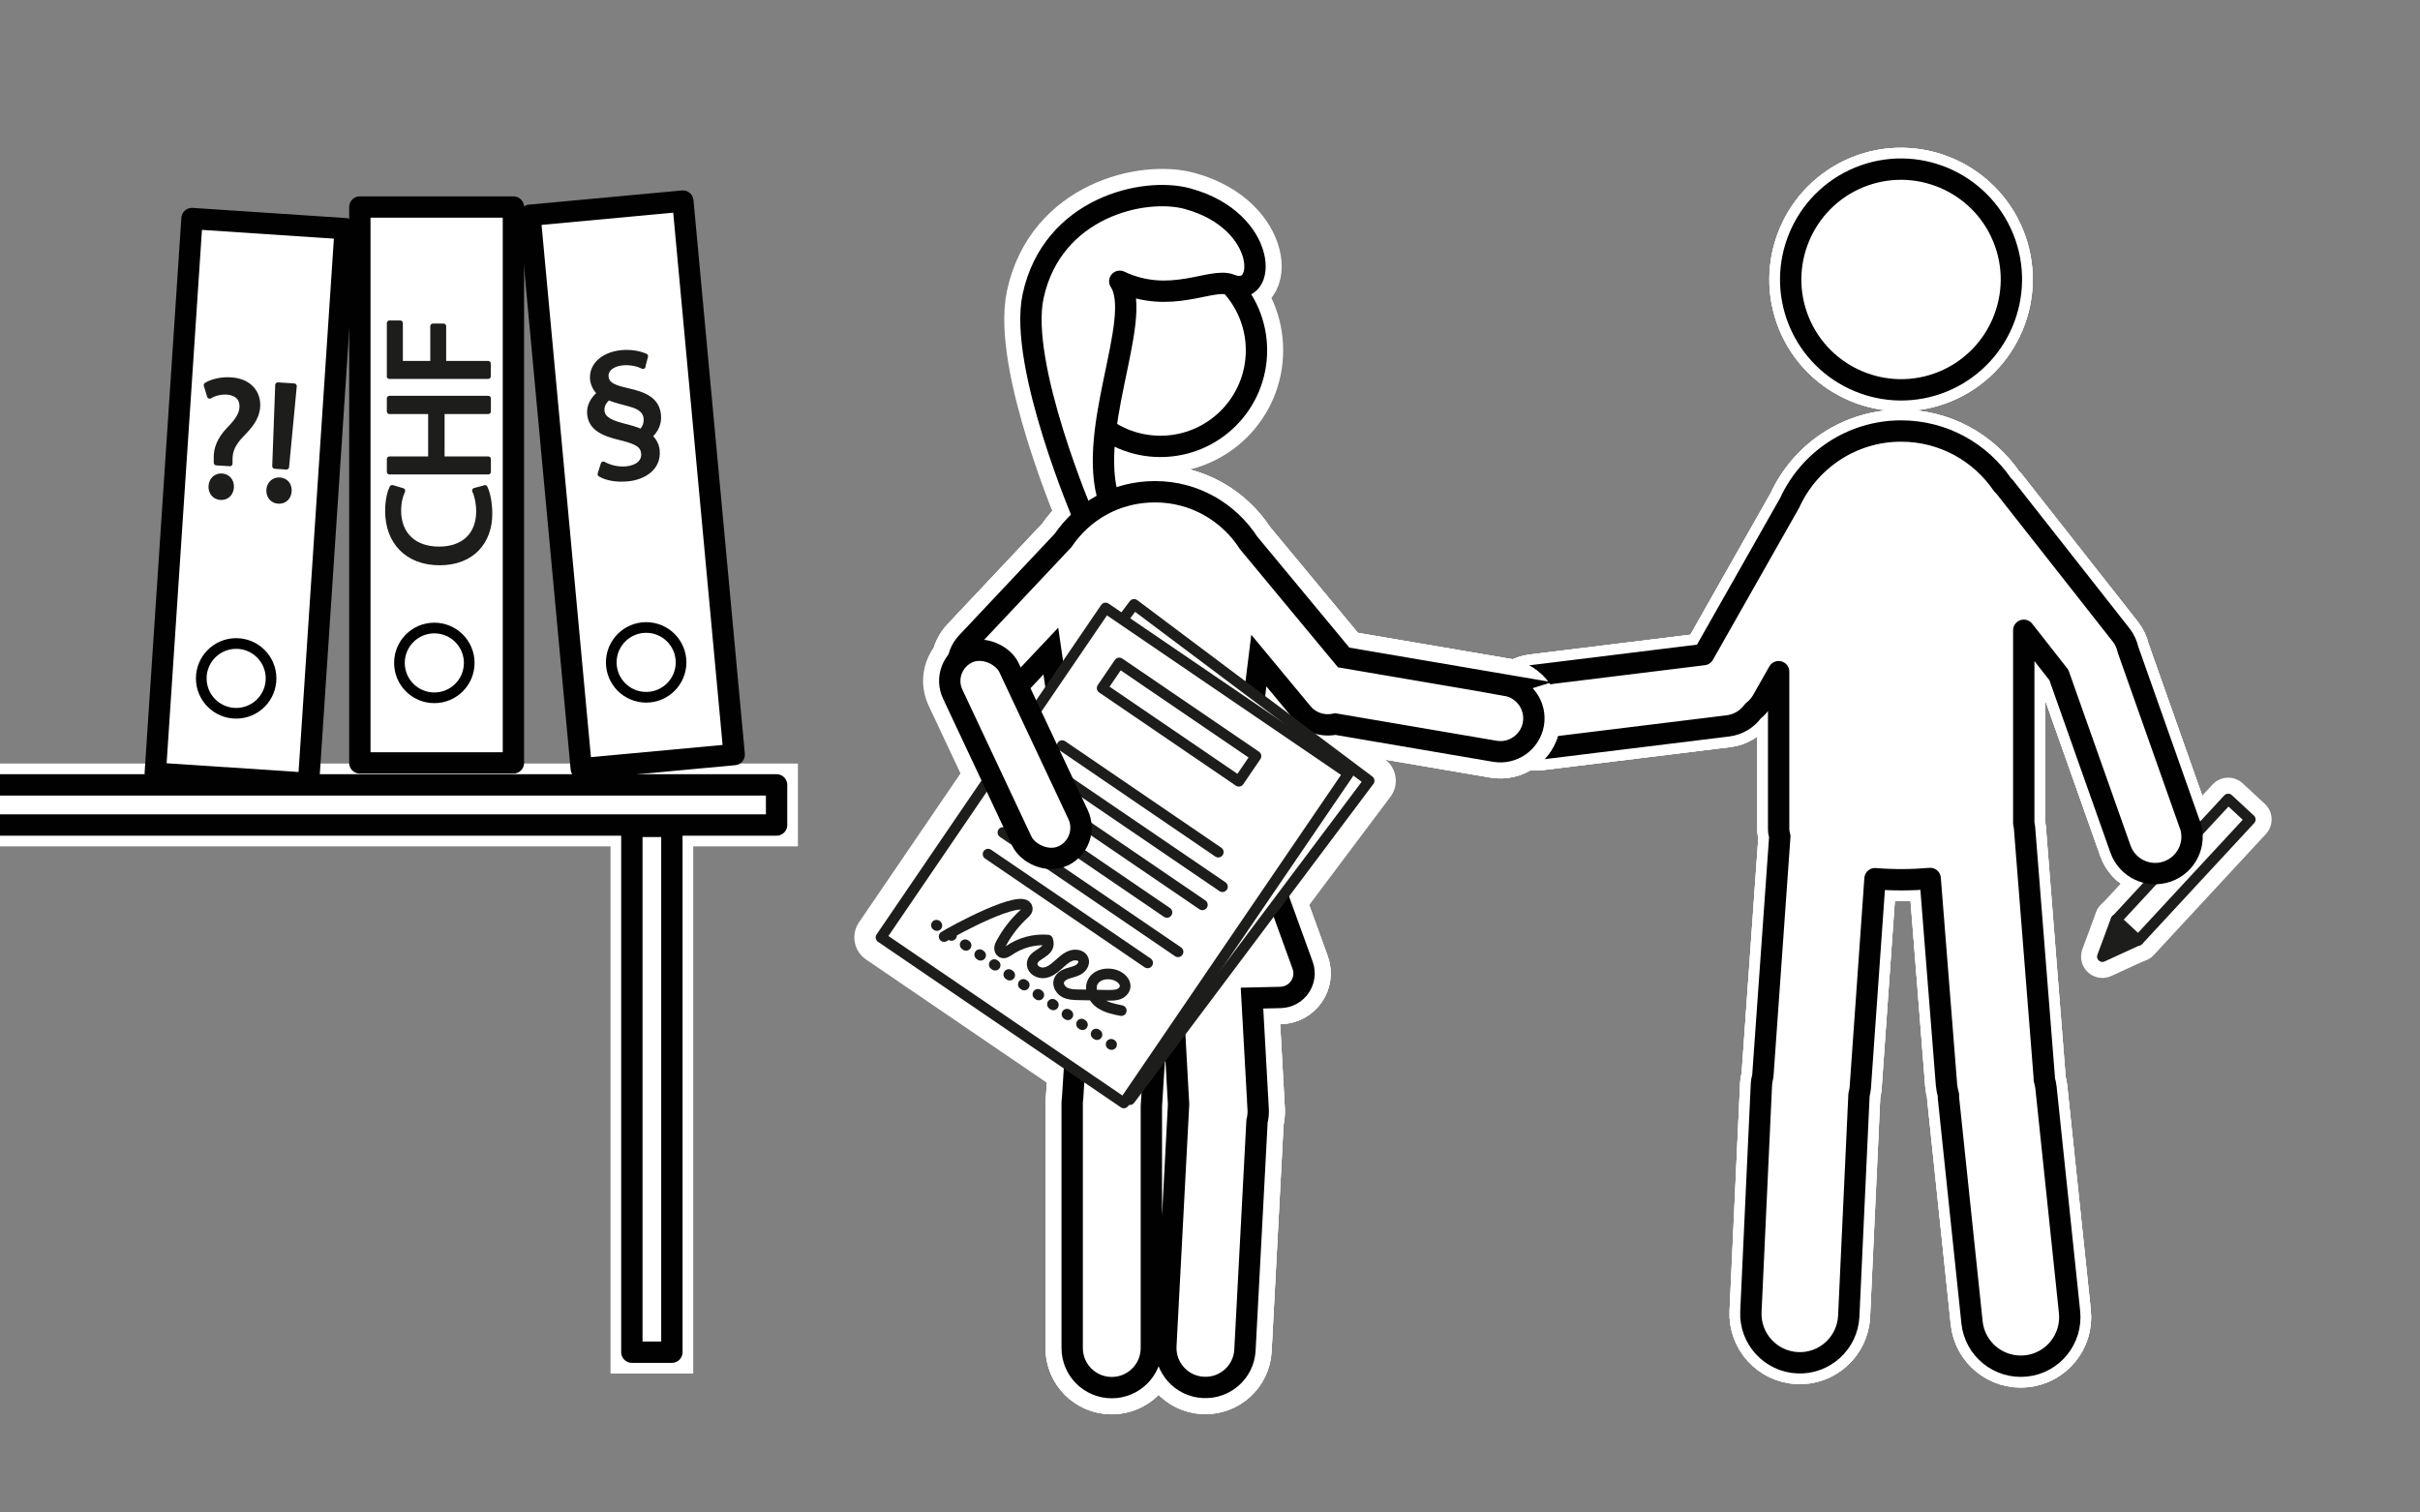 <?xml version="1.0" encoding="UTF-8"?>
<svg id="vertrags-_x2F_budgetmanagement" xmlns="http://www.w3.org/2000/svg" version="1.1" viewBox="0 0 226.77 141.73">
  <rect x="0" y="0" width="226.77" height="141.73" fill="#808080" stroke="none"/>
  <!-- Generator: Adobe Illustrator 29.1.0, SVG Export Plug-In . SVG Version: 2.1.0 Build 142)  -->
  <defs>
    <style>
      .st0, .st1, .st2, .st3, .st4, .st5, .st6, .st7, .st8, .st9, .st10 {
        stroke-linecap: round;
        stroke-linejoin: round;
      }

      .st0, .st11, .st10 {
        fill: #1d1d1b;
      }

      .st0, .st2, .st3, .st4, .st8, .st10 {
        stroke: #1d1d1b;
      }

      .st12, .st1, .st2, .st13, .st7 {
        fill: #fff;
      }

      .st12, .st1, .st14, .st7, .st9 {
        stroke: #010101;
      }

      .st12, .st1, .st14, .st9 {
        stroke-width: 2px;
      }

      .st12, .st14 {
        stroke-miterlimit: 10;
      }

      .st3 {
        stroke-dasharray: .1 1.55;
      }

      .st3, .st4, .st15, .st5, .st6, .st14, .st8, .st9 {
        fill: none;
      }

      .st4, .st10 {
        stroke-width: .5px;
      }

      .st15, .st5, .st6 {
        stroke: #fff;
      }

      .st15, .st6 {
        stroke-width: 4px;
      }

      .st5 {
        stroke-width: 5px;
      }
    </style>
  </defs>
  <g>
    <g>
      <g>
        <rect class="st6" x="196.85" y="80.07" width="15.44" height="2.82" transform="translate(5.79 176.2) rotate(-47.19)"/>
        <polyline class="st6" points="198.29 86.18 197.01 89.64 200.36 88.1"/>
      </g>
      <g>
        <path class="st6" d="M182.06,35.76c5.28-2.17,7.81-8.21,5.65-13.49-2.17-5.28-8.21-7.81-13.49-5.65-5.28,2.17-7.81,8.21-5.65,13.49,2.17,5.28,8.21,7.81,13.49,5.65ZM205.2,77.26l-5.79-16.38c-.11-.48-.31-.95-.64-1.37l-10.9-13.86c-.07-.09-.16-.16-.23-.24-2.07-3.03-5.54-5.02-9.49-5.02-4.64,0-8.63,2.76-10.44,6.72l-8.07,14.23-16.07,1.98c-1.89.23-3.24,1.96-3,3.85.23,1.89,1.96,3.24,3.85,3l17.5-2.15c.98-.12,1.81-.65,2.35-1.39.35-.27.66-.62.89-1.03l1.51-2.66v14.74c0,.24.04.47.11.69l-1.59,22.44c-.08.3-.13.61-.14.94l-.98,21.15c-.12,2.53,1.84,4.68,4.37,4.8,2.53.12,4.68-1.84,4.8-4.37l.96-20.73c.05-.22.1-.44.12-.67l1.38-19.59c1.7.14,3.47.13,5.17-.02l1.53,19.34c.03.32.09.64.18.94,0,.09,0,.17,0,.26l2.21,21.05c.26,2.52,2.52,4.35,5.05,4.09,2.52-.26,4.35-2.52,4.09-5.05l-2.21-21.05c-.03-.26-.09-.52-.16-.76,0-.07,0-.13,0-.2l-1.85-23.39c-.01-.14-.05-.27-.07-.4v-18.09l3.29,4.19,5.77,16.31c.64,1.8,2.61,2.74,4.41,2.1s2.74-2.61,2.1-4.41Z"/>
        <path class="st6" d="M182.06,35.76c5.28-2.17,7.81-8.21,5.65-13.49-2.17-5.28-8.21-7.81-13.49-5.65-5.28,2.17-7.81,8.21-5.65,13.49,2.17,5.28,8.21,7.81,13.49,5.65ZM205.2,77.26l-5.79-16.38c-.11-.48-.31-.95-.64-1.37l-10.9-13.86c-.07-.09-.16-.16-.23-.24-2.07-3.03-5.54-5.02-9.49-5.02-4.64,0-8.63,2.76-10.44,6.72l-8.07,14.23-16.07,1.98c-1.89.23-3.24,1.96-3,3.85.23,1.89,1.96,3.24,3.85,3l17.5-2.15c.98-.12,1.81-.65,2.35-1.39.35-.27.66-.62.89-1.03l1.51-2.66v14.74c0,.24.04.47.11.69l-1.59,22.44c-.08.3-.13.61-.14.94l-.98,21.15c-.12,2.53,1.84,4.68,4.37,4.8,2.53.12,4.68-1.84,4.8-4.37l.96-20.73c.05-.22.1-.44.12-.67l1.38-19.59c1.7.14,3.47.13,5.17-.02l1.53,19.34c.03.32.09.64.18.94,0,.09,0,.17,0,.26l2.21,21.05c.26,2.52,2.52,4.35,5.05,4.09,2.52-.26,4.35-2.52,4.09-5.05l-2.21-21.05c-.03-.26-.09-.52-.16-.76,0-.07,0-.13,0-.2l-1.85-23.39c-.01-.14-.05-.27-.07-.4v-18.09l3.29,4.19,5.77,16.31c.64,1.8,2.61,2.74,4.41,2.1s2.74-2.61,2.1-4.41Z"/>
        <path class="st6" d="M182.06,35.76c5.28-2.17,7.81-8.21,5.65-13.49-2.17-5.28-8.21-7.81-13.49-5.65-5.28,2.17-7.81,8.21-5.65,13.49,2.17,5.28,8.21,7.81,13.49,5.65ZM205.2,77.26l-5.79-16.38c-.11-.48-.31-.95-.64-1.37l-10.9-13.86c-.07-.09-.16-.16-.23-.24-2.07-3.03-5.54-5.02-9.49-5.02-4.64,0-8.63,2.76-10.44,6.72l-8.07,14.23-16.07,1.98c-1.89.23-3.24,1.96-3,3.85.23,1.89,1.96,3.24,3.85,3l17.5-2.15c.98-.12,1.81-.65,2.35-1.39.35-.27.66-.62.89-1.03l1.51-2.66v14.74c0,.24.04.47.11.69l-1.59,22.44c-.08.3-.13.61-.14.94l-.98,21.15c-.12,2.53,1.84,4.68,4.37,4.8,2.53.12,4.68-1.84,4.8-4.37l.96-20.73c.05-.22.1-.44.12-.67l1.38-19.59c1.7.14,3.47.13,5.17-.02l1.53,19.34c.03.32.09.64.18.94,0,.09,0,.17,0,.26l2.21,21.05c.26,2.52,2.52,4.35,5.05,4.09,2.52-.26,4.35-2.52,4.09-5.05l-2.21-21.05c-.03-.26-.09-.52-.16-.76,0-.07,0-.13,0-.2l-1.85-23.39c-.01-.14-.05-.27-.07-.4v-18.09l3.29,4.19,5.77,16.31c.64,1.8,2.61,2.74,4.41,2.1s2.74-2.61,2.1-4.41Z"/>
      </g>
    </g>
    <g>
      <g>
        <rect class="st2" x="196.85" y="80.07" width="15.44" height="2.82" transform="translate(5.79 176.2) rotate(-47.19)"/>
        <polyline class="st0" points="198.29 86.18 197.01 89.64 200.36 88.1"/>
      </g>
      <g>
        <path class="st13" d="M182.06,35.76c5.28-2.17,7.81-8.21,5.65-13.49-2.17-5.28-8.21-7.81-13.49-5.65-5.28,2.17-7.81,8.21-5.65,13.49,2.17,5.28,8.21,7.81,13.49,5.65ZM205.2,77.26l-5.79-16.38c-.11-.48-.31-.95-.64-1.37l-10.9-13.86c-.07-.09-.16-.16-.23-.24-2.07-3.03-5.54-5.02-9.49-5.02-4.64,0-8.63,2.76-10.44,6.72l-8.07,14.23-16.07,1.98c-1.89.23-3.24,1.96-3,3.85.23,1.89,1.96,3.24,3.85,3l17.5-2.15c.98-.12,1.81-.65,2.35-1.39.35-.27.66-.62.89-1.03l1.51-2.66v14.74c0,.24.04.47.11.69l-1.59,22.44c-.08.3-.13.61-.14.94l-.98,21.15c-.12,2.53,1.84,4.68,4.37,4.8,2.53.12,4.68-1.84,4.8-4.37l.96-20.73c.05-.22.1-.44.12-.67l1.38-19.59c1.7.14,3.47.13,5.17-.02l1.53,19.34c.03.32.09.64.18.94,0,.09,0,.17,0,.26l2.21,21.05c.26,2.52,2.52,4.35,5.05,4.09,2.52-.26,4.35-2.52,4.09-5.05l-2.21-21.05c-.03-.26-.09-.52-.16-.76,0-.07,0-.13,0-.2l-1.85-23.39c-.01-.14-.05-.27-.07-.4v-18.09l3.29,4.19,5.77,16.31c.64,1.8,2.61,2.74,4.41,2.1s2.74-2.61,2.1-4.41Z"/>
        <path class="st9" d="M182.06,35.76c5.28-2.17,7.81-8.21,5.65-13.49-2.17-5.28-8.21-7.81-13.49-5.65-5.28,2.17-7.81,8.21-5.65,13.49,2.17,5.28,8.21,7.81,13.49,5.65ZM205.2,77.26l-5.79-16.38c-.11-.48-.31-.95-.64-1.37l-10.9-13.86c-.07-.09-.16-.16-.23-.24-2.07-3.03-5.54-5.02-9.49-5.02-4.64,0-8.63,2.76-10.44,6.72l-8.07,14.23-16.07,1.98c-1.89.23-3.24,1.96-3,3.85.23,1.89,1.96,3.24,3.85,3l17.5-2.15c.98-.12,1.81-.65,2.35-1.39.35-.27.66-.62.89-1.03l1.51-2.66v14.74c0,.24.04.47.11.69l-1.59,22.44c-.08.3-.13.61-.14.94l-.98,21.15c-.12,2.53,1.84,4.68,4.37,4.8,2.53.12,4.68-1.84,4.8-4.37l.96-20.73c.05-.22.1-.44.12-.67l1.38-19.59c1.7.14,3.47.13,5.17-.02l1.53,19.34c.03.32.09.64.18.94,0,.09,0,.17,0,.26l2.21,21.05c.26,2.52,2.52,4.35,5.05,4.09,2.52-.26,4.35-2.52,4.09-5.05l-2.21-21.05c-.03-.26-.09-.52-.16-.76,0-.07,0-.13,0-.2l-1.85-23.39c-.01-.14-.05-.27-.07-.4v-18.09l3.29,4.19,5.77,16.31c.64,1.8,2.61,2.74,4.41,2.1s2.74-2.61,2.1-4.41Z"/>
      </g>
    </g>
  </g>
  <g>
    <g>
      <rect class="st15" x="-3.2" y="73.55" width="75.97" height="3.76"/>
      <rect class="st15" x="59.21" y="77.44" width="3.75" height="49.27"/>
    </g>
    <g>
      <rect class="st1" x="-3.2" y="73.55" width="75.97" height="3.76"/>
      <rect class="st1" x="59.21" y="77.44" width="3.75" height="49.27"/>
    </g>
  </g>
  <g>
    <g>
      <circle class="st5" cx="108.74" cy="32.83" r="9"/>
      <path class="st5" d="M101.58,48.57s-6.16-14.37-4.77-20.82c1.8-8.33,10.41-10.25,14.48-9.13,7.6,2.08,7.54,9.46,4.01,8.06-1.77-.71-5.62,1.93-10.37-.32,2.34,3.55-3.58,14.65-.74,21.26"/>
      <g>
        <path class="st5" d="M141.16,64.21l-15.25-2.6-8.91-10.74c-1.86-2.88-5.08-4.79-8.76-4.79s-6.75,1.81-8.63,4.57l-9.01,9.57c-1.19,1.26-1.13,3.24.13,4.43s3.24,1.13,4.43-.13l3.31-3.51,2.12,14.56-4.48,15.51c-.42,1.47.7,2.92,2.22,2.89l2.75-.06-.57,9c-.01.13-.04.25-.04.38v23.03c0,2.05,1.66,3.71,3.71,3.71s3.71-1.66,3.71-3.71v-22.62s0-.02,0-.04l.63-9.92,1.38-.03.54,9.78-1.19,22.62c-.11,2.05,1.46,3.8,3.51,3.9,2.05.11,3.8-1.46,3.9-3.51l1.13-21.43c.08-.34.13-.7.11-1.07l-.05-.88c0-.13,0-.26-.02-.39l-.51-9.2,2.67-.06c1.55-.04,2.6-1.58,2.07-3.03l-5.69-15.7h0l1.59-12.84,4.04,4.87c.77.96,1.99,1.33,3.12,1.08l14.95,2.55c1.71.29,3.32-.86,3.62-2.56.29-1.71-.86-3.32-2.56-3.62Z"/>
        <path class="st5" d="M141.16,64.21l-15.25-2.6-8.91-10.74c-1.86-2.88-5.08-4.79-8.76-4.79s-6.75,1.81-8.63,4.57l-9.01,9.57c-1.19,1.26-1.13,3.24.13,4.43s3.24,1.13,4.43-.13l3.31-3.51,2.12,14.56-4.48,15.51c-.42,1.47.7,2.92,2.22,2.89l2.75-.06-.57,9c-.01.13-.04.25-.04.38v23.03c0,2.05,1.66,3.71,3.71,3.71s3.71-1.66,3.71-3.71v-22.62s0-.02,0-.04l.63-9.92,1.38-.03.54,9.78-1.19,22.62c-.11,2.05,1.46,3.8,3.51,3.9,2.05.11,3.8-1.46,3.9-3.51l1.13-21.43c.08-.34.13-.7.11-1.07l-.05-.88c0-.13,0-.26-.02-.39l-.51-9.2,2.67-.06c1.55-.04,2.6-1.58,2.07-3.03l-5.69-15.7h0l1.59-12.84,4.04,4.87c.77.96,1.99,1.33,3.12,1.08l14.95,2.55c1.71.29,3.32-.86,3.62-2.56.29-1.71-.86-3.32-2.56-3.62Z"/>
        <path class="st5" d="M141.16,64.21l-15.25-2.6-8.91-10.74c-1.86-2.88-5.08-4.79-8.76-4.79s-6.75,1.81-8.63,4.57l-9.01,9.57c-1.19,1.26-1.13,3.24.13,4.43s3.24,1.13,4.43-.13l3.31-3.51,2.12,14.56-4.48,15.51c-.42,1.47.7,2.92,2.22,2.89l2.75-.06-.57,9c-.01.13-.04.25-.04.38v23.03c0,2.05,1.66,3.71,3.71,3.71s3.71-1.66,3.71-3.71v-22.62s0-.02,0-.04l.63-9.92,1.38-.03.54,9.78-1.19,22.62c-.11,2.05,1.46,3.8,3.51,3.9,2.05.11,3.8-1.46,3.9-3.51l1.13-21.43c.08-.34.13-.7.11-1.07l-.05-.88c0-.13,0-.26-.02-.39l-.51-9.2,2.67-.06c1.55-.04,2.6-1.58,2.07-3.03l-5.69-15.7h0l1.59-12.84,4.04,4.87c.77.96,1.99,1.33,3.12,1.08l14.95,2.55c1.71.29,3.32-.86,3.62-2.56.29-1.71-.86-3.32-2.56-3.62Z"/>
      </g>
      <g>
        <line class="st5" x1="100.91" y1="67.84" x2="116.23" y2="78.28"/>
        <rect class="st5" x="87.39" y="66.07" width="37.36" height="27.54" transform="translate(-21.45 116.77) rotate(-53.12)"/>
        <rect class="st5" x="85.77" y="66.39" width="37.36" height="27.54" transform="translate(-20.61 121.32) rotate(-55.72)"/>
        <rect class="st5" x="109.06" y="59.91" width="2.85" height="15.5" transform="translate(-7.65 120.85) rotate(-55.72)"/>
        <line class="st5" x1="99.53" y1="69.87" x2="114.16" y2="79.85"/>
        <line class="st5" x1="98.14" y1="71.91" x2="114.55" y2="83.09"/>
        <line class="st5" x1="96.75" y1="73.94" x2="112.67" y2="84.79"/>
        <line class="st5" x1="95.37" y1="75.97" x2="109.35" y2="85.5"/>
        <line class="st5" x1="93.98" y1="78.01" x2="110.39" y2="89.19"/>
        <line class="st5" x1="92.59" y1="80.04" x2="107.54" y2="90.23"/>
        <g>
          <line class="st5" x1="87.75" y1="86.7" x2="104.16" y2="97.88"/>
          <g>
            <line class="st5" x1="87.75" y1="86.7" x2="87.79" y2="86.73"/>
            <line class="st5" x1="89.08" y1="87.6" x2="103.48" y2="97.42"/>
            <line class="st5" x1="104.12" y1="97.86" x2="104.16" y2="97.88"/>
          </g>
        </g>
      </g>
      <rect class="st5" x="92.23" y="60.18" width="5.83" height="21.03" rx="2.91" ry="2.91" transform="translate(-21.03 47.17) rotate(-25.17)"/>
    </g>
    <g>
      <circle class="st12" cx="108.74" cy="32.83" r="9"/>
      <path class="st1" d="M101.58,48.57s-6.16-14.37-4.77-20.82c1.8-8.33,10.41-10.25,14.48-9.13,7.6,2.08,7.54,9.46,4.01,8.06-1.77-.71-5.62,1.93-10.37-.32,2.34,3.55-3.58,14.65-.74,21.26"/>
      <g>
        <path class="st13" d="M141.16,64.21l-15.25-2.6-8.91-10.74c-1.86-2.88-5.08-4.79-8.76-4.79s-6.75,1.81-8.63,4.57l-9.01,9.57c-1.19,1.26-1.13,3.24.13,4.43s3.24,1.13,4.43-.13l3.31-3.51,2.12,14.56-4.48,15.51c-.42,1.47.7,2.92,2.22,2.89l2.75-.06-.57,9c-.01.13-.04.25-.04.38v23.03c0,2.05,1.66,3.71,3.71,3.71s3.71-1.66,3.71-3.71v-22.62s0-.02,0-.04l.63-9.92,1.38-.03.54,9.78-1.19,22.62c-.11,2.05,1.46,3.8,3.51,3.9,2.05.11,3.8-1.46,3.9-3.51l1.13-21.43c.08-.34.13-.7.11-1.07l-.05-.88c0-.13,0-.26-.02-.39l-.51-9.2,2.67-.06c1.55-.04,2.6-1.58,2.07-3.03l-5.69-15.7h0l1.59-12.84,4.04,4.87c.77.96,1.99,1.33,3.12,1.08l14.95,2.55c1.71.29,3.32-.86,3.62-2.56.29-1.71-.86-3.32-2.56-3.62Z"/>
        <path class="st14" d="M141.16,64.21l-15.25-2.6-8.91-10.74c-1.86-2.88-5.08-4.79-8.76-4.79s-6.75,1.81-8.63,4.57l-9.01,9.57c-1.19,1.26-1.13,3.24.13,4.43s3.24,1.13,4.43-.13l3.31-3.51,2.12,14.56-4.48,15.51c-.42,1.47.7,2.92,2.22,2.89l2.75-.06-.57,9c-.01.13-.04.25-.04.38v23.03c0,2.05,1.66,3.71,3.71,3.71s3.71-1.66,3.71-3.71v-22.62s0-.02,0-.04l.63-9.92,1.38-.03.54,9.78-1.19,22.62c-.11,2.05,1.46,3.8,3.51,3.9,2.05.11,3.8-1.46,3.9-3.51l1.13-21.43c.08-.34.13-.7.11-1.07l-.05-.88c0-.13,0-.26-.02-.39l-.51-9.2,2.67-.06c1.55-.04,2.6-1.58,2.07-3.03l-5.69-15.7h0l1.59-12.84,4.04,4.87c.77.96,1.99,1.33,3.12,1.08l14.95,2.55c1.71.29,3.32-.86,3.62-2.56.29-1.71-.86-3.32-2.56-3.62Z"/>
      </g>
      <g>
        <line class="st2" x1="100.91" y1="67.84" x2="116.23" y2="78.28"/>
        <rect class="st2" x="87.39" y="66.07" width="37.36" height="27.54" transform="translate(-21.45 116.77) rotate(-53.12)"/>
        <rect class="st2" x="85.77" y="66.39" width="37.36" height="27.54" transform="translate(-20.61 121.32) rotate(-55.72)"/>
        <rect class="st2" x="109.06" y="59.91" width="2.85" height="15.5" transform="translate(-7.65 120.85) rotate(-55.72)"/>
        <line class="st2" x1="99.53" y1="69.87" x2="114.16" y2="79.85"/>
        <line class="st2" x1="98.14" y1="71.91" x2="114.55" y2="83.09"/>
        <line class="st2" x1="96.75" y1="73.94" x2="112.67" y2="84.79"/>
        <line class="st2" x1="95.37" y1="75.97" x2="109.35" y2="85.5"/>
        <line class="st2" x1="93.98" y1="78.01" x2="110.39" y2="89.19"/>
        <line class="st2" x1="92.59" y1="80.04" x2="107.54" y2="90.23"/>
        <g>
          <line class="st13" x1="87.75" y1="86.7" x2="104.16" y2="97.88"/>
          <g>
            <line class="st8" x1="87.75" y1="86.7" x2="87.79" y2="86.73"/>
            <line class="st3" x1="89.08" y1="87.6" x2="103.48" y2="97.42"/>
            <line class="st8" x1="104.12" y1="97.86" x2="104.16" y2="97.88"/>
          </g>
        </g>
      </g>
      <rect class="st1" x="92.23" y="60.18" width="5.83" height="21.03" rx="2.91" ry="2.91" transform="translate(-21.03 47.17) rotate(-25.17)"/>
    </g>
  </g>
  <path class="st8" d="M88.47,87.76c.7-.46,7.53-4.18,7.79-2.67.04.23-.15.42-.33.58-.85.78-1.56,1.7-2.1,2.71-.08.14-.15.29-.16.45s.05.34.2.42c.22.12.47-.04.68-.18,1.05-.73,2.35-1.08,3.63-.98.41,1.28-1.51,1.22-1.46,2.29.03.51.61.84,1.12.78s.93-.4,1.31-.74.76-.71,1.24-.87c.42-.14.99-.04,1.13.38.12.35-.13.74-.45.93s-.7.25-1.05.37-.7.35-.8.71c-.11.42.19.86.57,1.06s.84.21,1.27.22c.93.02,1.85.03,2.78.05.32,0,.66,0,.96-.1s.58-.36.63-.68c.06-.44-.31-.82-.7-1.02-.84-.42-2.07-.2-2.39.68-.24.67.15,1.44.73,1.85s1.3.56,2,.7"/>
  <g>
    <rect class="st1" x="52.03" y="19.4" width="14.39" height="52.09" transform="translate(-3.94 5.66) rotate(-5.3)"/>
    <circle class="st7" cx="60.55" cy="62.07" r="3.27"/>
    <path class="st10" d="M60.25,34.32c-.43-.21-1.09-.41-1.94-.33-.93.09-1.6.61-1.53,1.32.08.82.89,1.05,2.11,1.33,1.49.34,2.67.83,2.8,2.25.08.82-.26,1.46-.85,2,.29.2.67.69.73,1.33.15,1.66-1.31,2.51-2.78,2.64-.96.09-1.9-.05-2.54-.43l.29-.93c.4.23,1.21.54,2.14.45,1.01-.09,1.72-.62,1.65-1.46-.07-.74-.56-1.09-2.08-1.46-1.68-.4-2.85-.88-2.98-2.24-.06-.6.19-1.34.98-1.95-.34-.22-.64-.74-.71-1.27-.13-1.39,1.09-2.36,2.71-2.51.88-.08,1.66.07,2.23.32l-.25.93ZM58.2,39.87c.83.21,1.48.39,1.87.59.37-.32.53-.78.49-1.27-.06-.6-.48-1.07-1.54-1.34-.65-.18-1.48-.37-2.01-.62-.47.41-.66.82-.61,1.3.05.57.52,1,1.81,1.34Z"/>
  </g>
  <g>
    <rect class="st1" x="16.26" y="20.9" width="14.39" height="52.09" transform="translate(3.15 -1.45) rotate(3.79)"/>
    <circle class="st7" cx="22.13" cy="63.57" r="3.27"/>
    <g>
      <g>
        <path class="st11" d="M20.28,43.36v-.41c-.04-.86.3-1.77,1.16-2.67.77-.79,1.2-1.38,1.25-2.09.05-.81-.42-1.38-1.41-1.46-.57-.04-1.21.11-1.63.38l-.31-1.02c.55-.34,1.46-.54,2.3-.48,1.82.12,2.57,1.3,2.49,2.5-.07,1.08-.72,1.81-1.54,2.66-.75.78-1.05,1.45-1.05,2.26v.41s-1.24-.08-1.24-.08ZM19.79,45.55c.04-.59.46-.97,1.01-.93s.91.47.87,1.06c-.04.55-.43.96-1.01.92-.55-.04-.9-.49-.87-1.04Z"/>
        <path class="st11" d="M25.21,45.91c.04-.57.46-.95,1-.92.57.04.91.47.87,1.04s-.43.96-1,.92-.9-.49-.87-1.04ZM25.76,43.68l.28-7.6,1.52.1-.72,7.57-1.07-.07Z"/>
      </g>
      <g>
        <path class="st4" d="M20.28,43.36v-.41c-.04-.86.3-1.77,1.16-2.67.77-.79,1.2-1.38,1.25-2.09.05-.81-.42-1.38-1.41-1.46-.57-.04-1.21.11-1.63.38l-.31-1.02c.55-.34,1.46-.54,2.3-.48,1.82.12,2.57,1.3,2.49,2.5-.07,1.08-.72,1.81-1.54,2.66-.75.78-1.05,1.45-1.05,2.26v.41s-1.24-.08-1.24-.08ZM19.79,45.55c.04-.59.46-.97,1.01-.93s.91.47.87,1.06c-.04.55-.43.96-1.01.92-.55-.04-.9-.49-.87-1.04Z"/>
        <path class="st4" d="M25.21,45.91c.04-.57.46-.95,1-.92.57.04.91.47.87,1.04s-.43.96-1,.92-.9-.49-.87-1.04ZM25.76,43.68l.28-7.6,1.52.1-.72,7.57-1.07-.07Z"/>
      </g>
    </g>
  </g>
  <g>
    <rect class="st1" x="33.72" y="19.4" width="14.39" height="52.09"/>
    <circle class="st7" cx="40.7" cy="62.12" r="3.27"/>
    <g>
      <g>
        <path class="st11" d="M45.44,45.71c.22.44.44,1.32.44,2.44,0,2.61-1.65,4.57-4.68,4.57s-4.86-1.96-4.86-4.83c0-1.15.25-1.88.41-2.19l.97.29c-.22.45-.38,1.1-.38,1.87,0,2.17,1.39,3.61,3.81,3.61,2.26,0,3.72-1.3,3.72-3.55,0-.73-.15-1.47-.38-1.95l.95-.25Z"/>
        <path class="st11" d="M36.5,43.02h3.87v-4.47h-3.87v-1.21h9.25v1.21h-4.34v4.47h4.34v1.19h-9.25v-1.19Z"/>
        <path class="st11" d="M36.5,35.26v-4.98h1v3.79h3.07v-3.5h.99v3.5h4.18v1.19h-9.25Z"/>
      </g>
      <g>
        <path class="st4" d="M45.44,45.71c.22.44.44,1.32.44,2.44,0,2.61-1.65,4.57-4.68,4.57s-4.86-1.96-4.86-4.83c0-1.15.25-1.88.41-2.19l.97.29c-.22.45-.38,1.1-.38,1.87,0,2.17,1.39,3.61,3.81,3.61,2.26,0,3.72-1.3,3.72-3.55,0-.73-.15-1.47-.38-1.95l.95-.25Z"/>
        <path class="st4" d="M36.5,43.02h3.87v-4.47h-3.87v-1.21h9.25v1.21h-4.34v4.47h4.34v1.19h-9.25v-1.19Z"/>
        <path class="st4" d="M36.5,35.26v-4.98h1v3.79h3.07v-3.5h.99v3.5h4.18v1.19h-9.25Z"/>
      </g>
    </g>
  </g>
</svg>